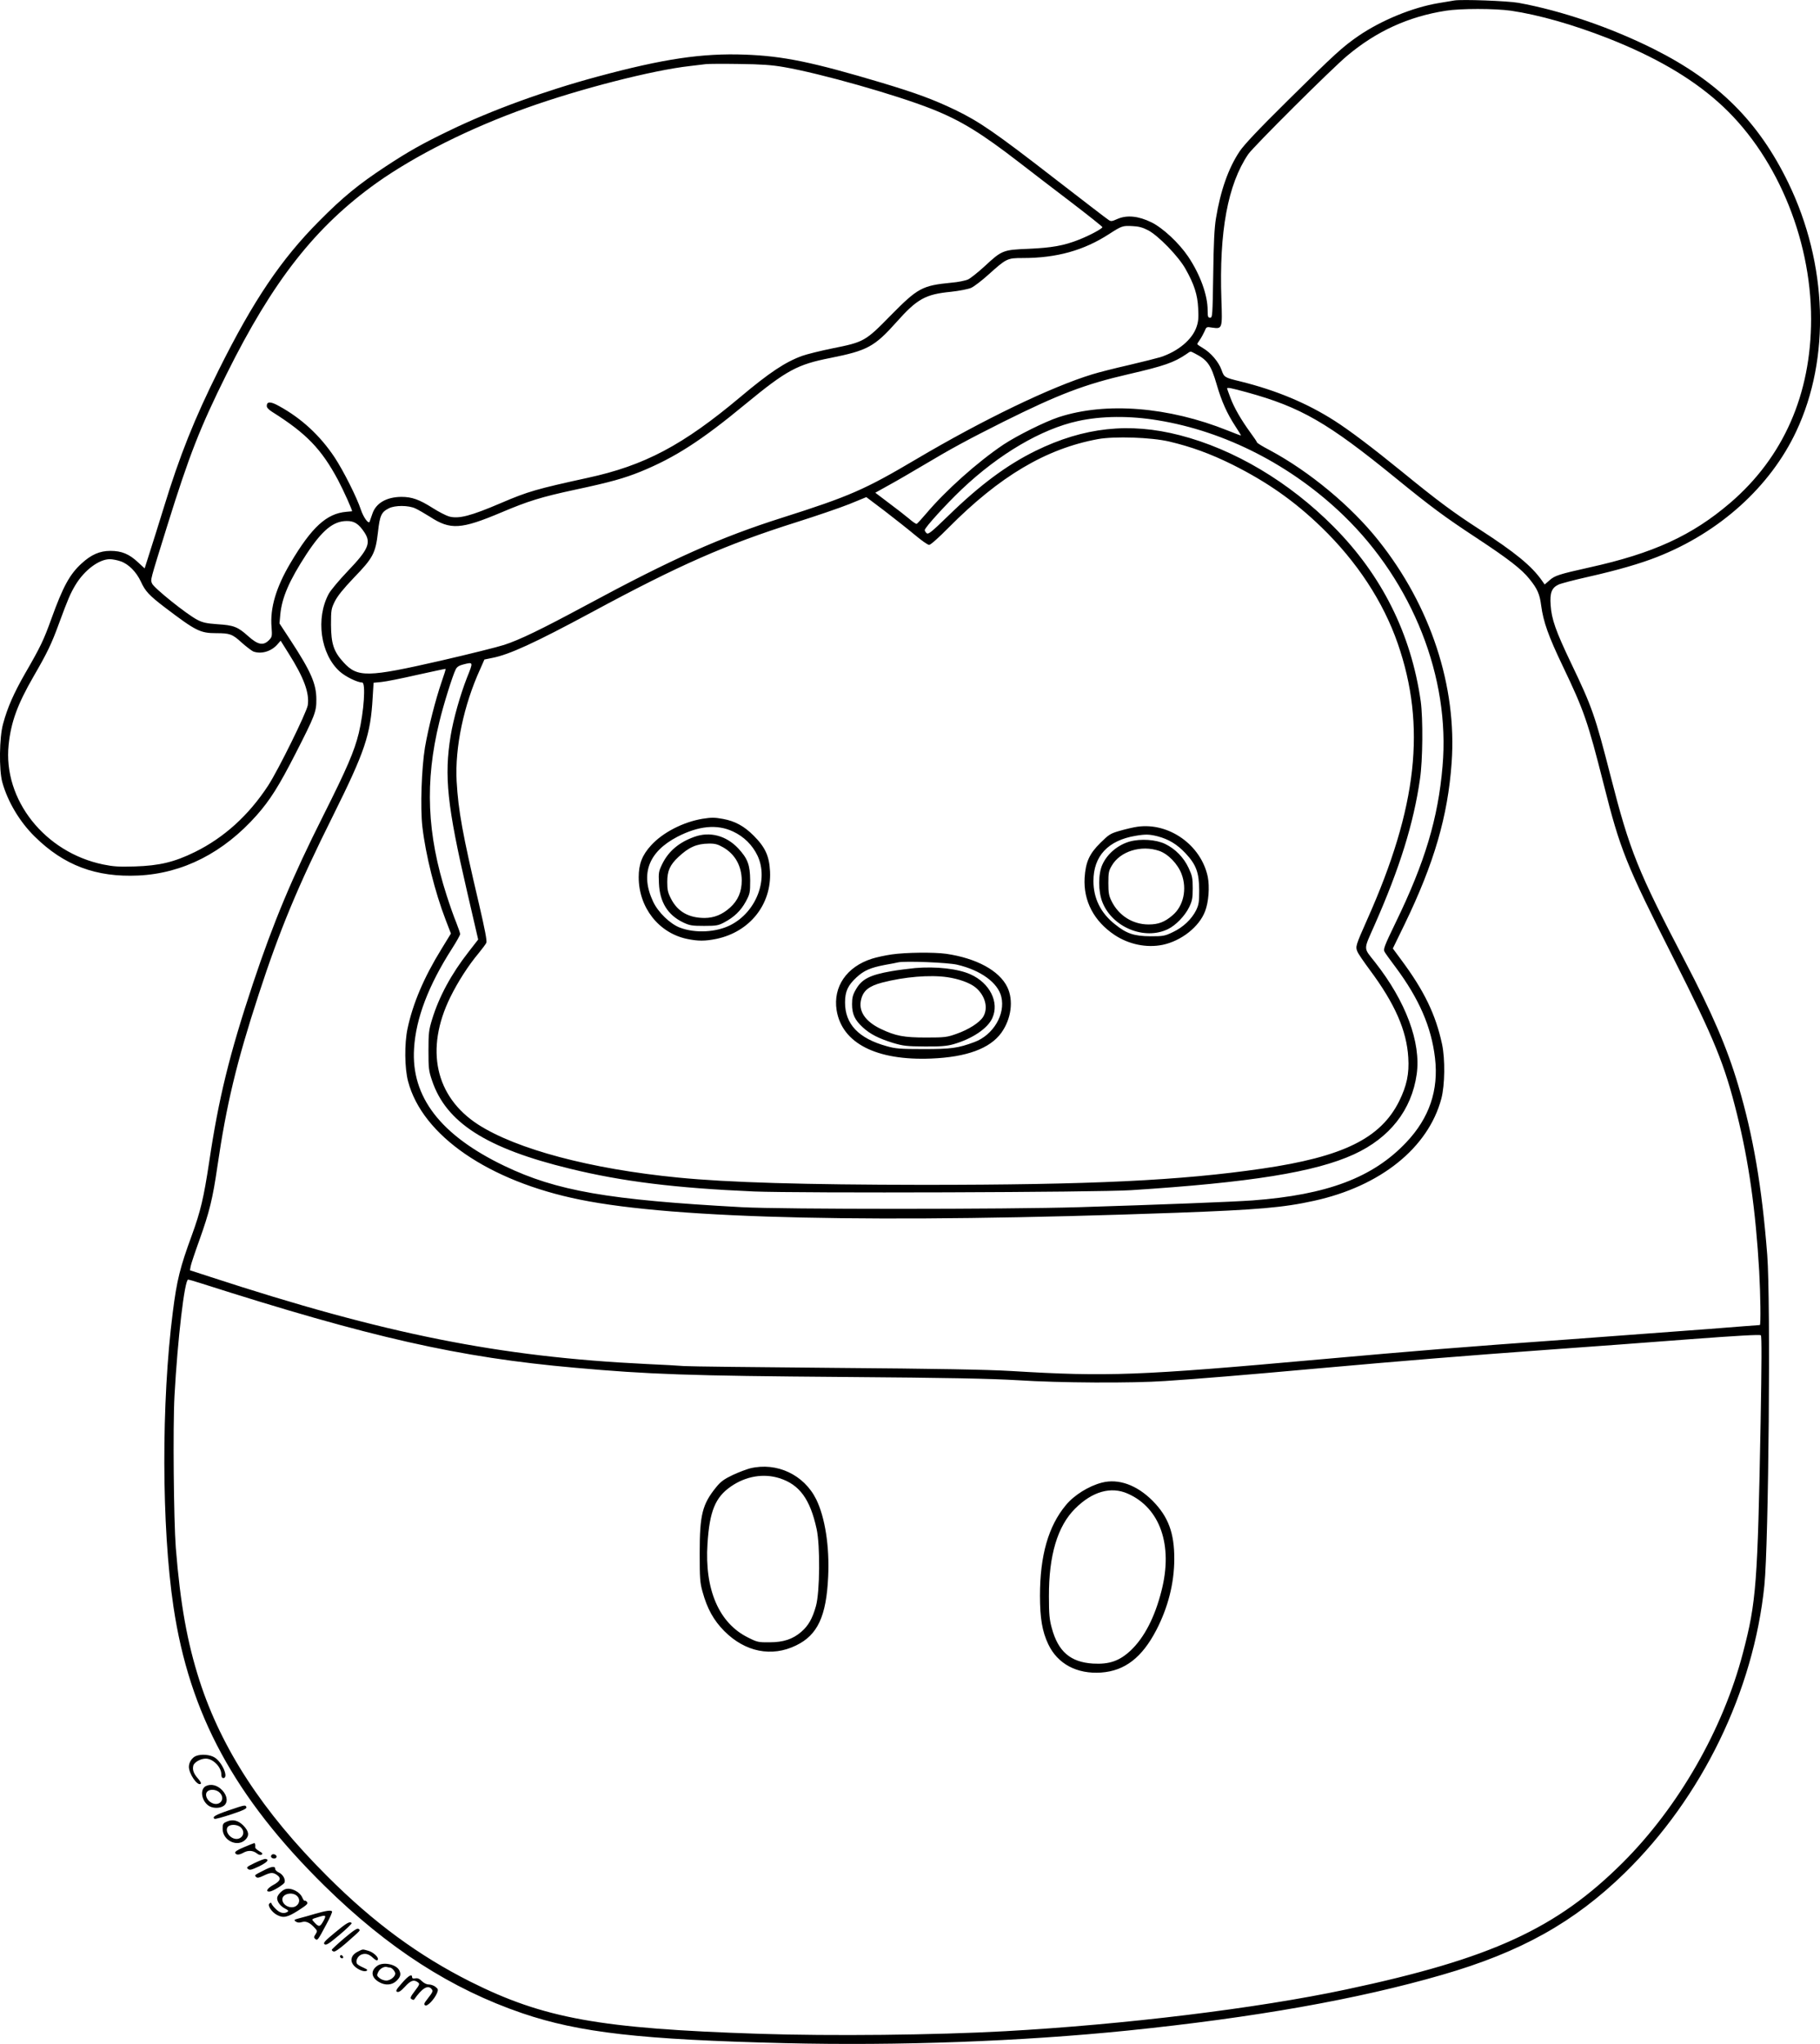 <?xml version="1.0" encoding="UTF-8"?>
<svg xmlns="http://www.w3.org/2000/svg" version="1.0" viewBox="0 0 1402.417 1574.577" preserveAspectRatio="xMidYMid meet">
  <g transform="translate(-71.442,1586.777) scale(0.1,-0.1)" fill="#000000" stroke="none">
    <path d="M11920 15864 c-14 -2 -68 -12 -120 -20 -203 -34 -442 -133 -618 -253 -124 -86 -178 -135 -542 -495 -229 -226 -340 -344 -374 -395 -86 -129 -147 -302 -182 -516 -12 -72 -18 -192 -21 -432 -5 -318 -6 -333 -24 -333 -16 0 -19 8 -19 58 0 117 -58 276 -150 413 -71 105 -194 220 -283 264 -100 49 -189 58 -262 26 -42 -19 -51 -20 -69 -7 -12 7 -196 149 -411 315 -463 359 -584 442 -770 532 -169 81 -300 129 -562 208 -539 161 -763 207 -1058 218 -331 12 -627 -32 -1135 -169 -405 -109 -818 -259 -1138 -414 -214 -103 -317 -161 -498 -280 -205 -135 -329 -236 -509 -418 -294 -295 -507 -611 -774 -1146 -190 -381 -302 -662 -426 -1067 -37 -120 -85 -273 -107 -341 l-39 -123 -50 46 c-69 65 -127 89 -214 89 -82 0 -148 -29 -222 -97 -92 -84 -143 -178 -233 -427 -59 -164 -84 -216 -202 -420 -87 -152 -136 -262 -170 -389 -29 -103 -32 -354 -6 -449 42 -151 134 -305 250 -419 225 -222 472 -315 798 -300 344 16 657 176 913 465 103 117 170 223 299 475 149 292 161 322 160 417 0 120 -42 216 -202 460 l-82 125 6 66 c12 133 69 264 202 468 122 185 206 254 309 255 59 1 93 -21 137 -87 54 -81 31 -133 -129 -300 -65 -68 -130 -146 -145 -173 -103 -190 -64 -466 84 -599 44 -40 137 -85 173 -85 29 0 14 -224 -26 -390 -34 -139 -92 -274 -273 -634 -241 -479 -384 -821 -542 -1294 -182 -547 -265 -886 -338 -1377 -42 -277 -66 -378 -134 -565 -90 -245 -115 -344 -146 -590 -89 -695 -87 -1653 5 -2270 123 -826 470 -1467 1165 -2151 490 -481 976 -794 1524 -981 440 -149 910 -203 2023 -230 878 -21 1815 13 2642 97 975 100 1768 240 2421 429 607 175 1018 405 1408 785 596 583 993 1400 1076 2216 33 323 49 2200 22 2545 -41 525 -108 918 -223 1305 -86 291 -201 557 -414 964 -361 691 -422 842 -569 1416 -121 472 -143 535 -306 875 -118 247 -150 338 -157 446 -7 95 8 133 60 158 19 9 122 36 229 60 226 51 402 102 531 153 482 189 873 542 1073 969 264 562 241 1288 -61 1912 -229 473 -541 783 -1035 1031 -333 167 -715 297 -1045 357 -86 15 -437 28 -495 18z m439 -79 c214 -32 472 -105 746 -212 358 -141 633 -300 848 -491 439 -388 717 -1039 717 -1672 0 -580 -213 -1064 -623 -1416 -293 -251 -592 -389 -1087 -498 -232 -52 -265 -62 -306 -99 l-37 -32 -21 30 c-80 114 -208 218 -480 394 -197 127 -322 219 -596 443 -236 192 -405 319 -520 393 -214 137 -451 236 -730 305 -120 29 -123 31 -143 88 -22 62 -83 133 -143 168 -24 14 -44 28 -44 31 0 3 9 18 20 33 11 16 27 45 36 65 15 36 15 36 59 29 78 -11 79 -10 71 216 -18 524 49 887 207 1120 39 57 642 658 762 758 225 189 472 302 760 347 114 18 376 18 504 0z m-5604 -434 c283 -49 862 -213 1140 -323 224 -89 380 -185 675 -413 96 -74 279 -215 407 -312 128 -98 232 -181 232 -185 1 -11 -98 -64 -179 -96 -118 -47 -211 -63 -390 -71 -198 -8 -205 -11 -339 -135 -50 -46 -108 -92 -127 -101 -20 -9 -77 -21 -128 -25 -225 -22 -259 -40 -467 -251 -197 -201 -206 -206 -450 -255 -93 -19 -198 -45 -234 -58 -129 -47 -250 -127 -475 -316 -443 -372 -739 -529 -1180 -624 -389 -85 -459 -105 -664 -193 -236 -101 -327 -124 -401 -104 -22 6 -79 35 -126 65 -104 66 -161 86 -242 86 -113 -1 -194 -47 -222 -127 -10 -27 -19 -55 -22 -63 -7 -24 -48 31 -68 92 -31 94 -134 299 -202 402 -113 170 -257 302 -429 396 -64 36 -94 36 -94 0 0 -12 15 -29 43 -46 262 -165 378 -285 506 -524 43 -81 114 -239 108 -241 -1 0 -21 -2 -44 -4 -151 -13 -266 -117 -430 -394 -111 -187 -159 -348 -146 -495 5 -70 4 -75 -20 -100 -44 -44 -85 -36 -159 30 -81 73 -111 85 -238 93 -85 6 -115 13 -155 34 -82 42 -338 248 -349 280 -12 33 -20 3 117 444 170 545 251 753 457 1168 357 719 684 1136 1157 1474 297 211 720 423 1159 579 406 145 966 289 1254 321 52 6 109 13 125 15 17 2 131 3 255 1 171 -2 254 -8 345 -24z m2806 -1257 c80 -42 234 -201 288 -297 67 -119 93 -198 98 -303 4 -70 2 -103 -12 -143 -32 -98 -143 -191 -280 -235 -27 -8 -137 -36 -244 -61 -106 -24 -232 -56 -280 -71 -318 -97 -841 -349 -1357 -654 -394 -233 -511 -285 -1034 -451 -473 -150 -844 -315 -1515 -677 -344 -185 -506 -263 -625 -302 -52 -17 -273 -72 -490 -122 -565 -129 -641 -131 -749 -12 -76 83 -95 143 -96 289 0 113 2 124 29 179 21 42 65 97 148 184 147 152 166 187 185 351 14 128 26 154 84 183 46 24 151 24 204 -1 22 -10 72 -39 112 -64 158 -103 239 -98 550 33 205 87 307 119 568 175 276 59 378 88 507 140 263 108 466 238 808 521 316 260 398 304 652 354 285 57 340 86 509 275 160 180 224 216 421 235 64 7 131 20 155 30 23 10 84 57 136 104 137 123 143 126 262 126 261 0 470 58 666 185 98 63 104 65 180 61 48 -2 80 -11 120 -32z m362 -950 c97 -50 123 -88 167 -239 37 -128 79 -222 143 -320 25 -38 45 -71 44 -72 -2 -1 -48 16 -102 38 -456 183 -939 222 -1303 103 -106 -35 -319 -141 -425 -211 -201 -135 -446 -354 -597 -533 -35 -41 -67 -76 -72 -78 -4 -2 -32 16 -60 41 -29 24 -99 79 -156 121 l-103 78 106 59 c59 32 177 101 263 152 218 130 340 196 617 335 426 212 627 289 965 367 277 64 350 90 445 154 36 25 29 25 68 5z m398 -298 c418 -115 624 -234 1148 -661 276 -225 381 -302 621 -460 246 -162 351 -243 410 -318 61 -75 79 -117 90 -204 17 -126 55 -234 167 -468 164 -343 192 -425 314 -906 128 -508 171 -616 539 -1344 316 -626 394 -817 490 -1205 89 -357 143 -736 170 -1205 10 -181 13 -415 5 -415 -3 0 -177 -13 -388 -30 -210 -16 -695 -52 -1077 -80 -864 -62 -1167 -87 -1930 -155 -1391 -125 -1630 -134 -2375 -89 -184 11 -581 18 -1355 24 -602 5 -1126 11 -1165 14 -38 3 -169 11 -290 16 -1134 55 -2011 230 -3363 672 l-154 50 6 33 c4 19 34 109 67 200 77 216 102 315 139 570 69 472 147 799 317 1320 162 498 303 837 574 1380 246 495 289 622 305 910 l7 113 61 6 c34 3 158 28 276 55 118 26 216 47 218 46 2 -2 -12 -47 -31 -101 -46 -134 -102 -352 -128 -504 -26 -158 -37 -462 -20 -611 25 -216 97 -504 180 -719 l40 -104 -74 -121 c-135 -219 -219 -418 -260 -610 -25 -116 -23 -307 4 -408 110 -418 621 -769 1325 -911 740 -150 2300 -184 4596 -101 627 23 824 40 1059 92 513 112 881 408 982 788 27 104 30 303 5 420 -49 227 -137 410 -314 648 l-65 88 91 187 c227 469 333 833 362 1243 42 589 -161 1207 -563 1712 -211 266 -533 533 -839 697 -54 28 -98 55 -98 60 0 4 -23 38 -51 76 -70 96 -126 192 -154 269 -14 36 -25 68 -25 70 0 10 30 4 151 -29z m-685 -216 c521 -85 1033 -348 1433 -735 531 -514 821 -1248 761 -1930 -34 -402 -136 -741 -361 -1204 -87 -180 -97 -206 -86 -225 6 -12 44 -64 83 -116 183 -245 278 -463 306 -703 29 -248 -44 -462 -221 -649 -257 -272 -609 -405 -1186 -448 -156 -11 -718 -33 -1335 -52 -558 -17 -2294 -17 -2600 0 -1030 56 -1426 125 -1829 318 -492 236 -720 532 -696 905 14 232 111 486 293 770 34 53 62 103 62 111 0 8 -14 48 -30 89 -17 40 -50 134 -74 209 -152 472 -169 876 -56 1337 31 130 103 360 126 404 9 19 26 30 58 38 79 20 78 21 29 -101 -53 -136 -105 -319 -126 -448 -51 -311 -27 -540 127 -1203 l85 -367 -73 -94 c-134 -171 -229 -347 -282 -521 -25 -81 -28 -105 -28 -240 0 -136 2 -157 27 -230 108 -325 419 -524 1061 -680 408 -100 820 -150 1421 -176 346 -14 2651 -7 2905 10 920 59 1418 139 1717 276 277 127 445 342 484 618 34 244 -84 561 -321 862 -92 117 -91 88 -4 286 194 439 301 783 350 1124 22 146 24 468 6 600 -74 519 -299 971 -672 1346 -342 344 -765 596 -1185 704 -388 100 -738 62 -1110 -120 -224 -110 -432 -265 -677 -504 -125 -121 -150 -142 -163 -131 -8 7 -15 18 -15 24 0 19 164 199 286 315 287 272 614 464 894 525 180 40 399 42 616 6z m89 -164 c169 -40 315 -93 485 -177 270 -135 478 -281 687 -483 273 -264 476 -573 588 -896 220 -635 151 -1260 -235 -2125 -90 -203 -92 -210 -76 -248 7 -18 51 -81 96 -142 192 -258 284 -466 296 -675 8 -124 -12 -217 -70 -335 -143 -287 -432 -429 -1056 -520 -630 -92 -1316 -125 -2615 -125 -919 1 -1498 18 -1885 56 -674 66 -1245 218 -1542 409 -330 214 -410 580 -214 980 59 120 140 246 219 340 27 33 54 69 59 80 6 14 -11 102 -57 300 -127 539 -159 718 -172 944 -14 261 55 587 181 863 l33 75 59 12 c132 25 333 118 764 350 680 367 1035 523 1585 697 149 47 330 109 403 138 l132 54 143 -108 c78 -60 183 -143 232 -184 50 -42 98 -76 109 -76 11 0 73 55 150 133 393 396 750 608 1151 682 128 23 409 14 550 -19z m-8082 -922 c62 -21 122 -82 157 -157 33 -73 63 -106 188 -201 236 -179 269 -196 393 -196 104 0 124 -7 195 -72 36 -32 77 -63 90 -69 60 -22 135 -1 183 51 l28 32 62 -99 c117 -185 161 -304 147 -398 -9 -56 -227 -499 -306 -620 -150 -229 -339 -400 -564 -511 -159 -78 -274 -105 -461 -111 -123 -4 -167 -1 -245 15 -451 93 -773 500 -729 922 18 174 67 310 191 525 106 183 139 251 197 410 70 190 88 231 126 295 69 115 182 200 266 200 19 0 56 -7 82 -16z m622 -5563 c1309 -418 1986 -571 2880 -650 569 -51 879 -62 2070 -71 813 -6 1135 -13 1340 -25 322 -21 883 -24 1140 -6 259 17 600 45 1165 96 693 62 1137 98 1785 145 308 22 800 58 1094 81 360 27 537 37 544 30 7 -7 6 -224 -2 -668 -23 -1245 -33 -1386 -136 -1778 -153 -588 -495 -1185 -924 -1614 -512 -511 -1014 -742 -2136 -980 -687 -146 -1708 -270 -2625 -321 -543 -30 -1339 -38 -1895 -20 -1229 40 -1659 118 -2225 401 -401 202 -746 455 -1105 814 -498 497 -813 980 -983 1505 -95 296 -148 588 -183 1025 -16 211 -23 934 -10 1170 24 439 78 895 105 895 6 0 52 -13 101 -29z M6127 9560 c-149 -25 -306 -106 -395 -204 -69 -75 -96 -144 -96 -246 0 -233 154 -429 371 -475 86 -18 140 -18 228 0 257 54 425 265 413 519 -6 119 -36 186 -127 277 -73 73 -143 111 -235 128 -66 12 -89 12 -159 1z m236 -98 c84 -39 150 -105 189 -187 86 -185 -12 -434 -209 -534 -111 -56 -271 -64 -388 -20 -76 28 -170 119 -208 201 -100 212 -36 383 186 499 164 85 307 99 430 41z M6065 9421 c-118 -42 -198 -110 -246 -206 -29 -59 -31 -69 -27 -152 6 -145 68 -245 188 -302 49 -23 67 -26 160 -26 94 0 110 3 155 27 76 40 128 90 166 160 32 60 34 68 34 163 -1 120 -19 168 -92 247 -93 99 -219 132 -338 89z m222 -81 c92 -53 142 -143 143 -255 0 -87 -29 -154 -90 -209 -60 -54 -122 -79 -195 -80 -124 0 -209 49 -260 148 -25 49 -29 70 -29 130 0 85 21 131 86 192 80 75 141 102 233 103 49 1 70 -5 112 -29z M9480 9499 c-30 -4 -90 -18 -135 -31 -74 -21 -85 -28 -151 -93 -86 -85 -114 -148 -122 -270 -10 -178 72 -334 231 -440 110 -73 247 -101 370 -76 144 30 282 139 327 258 28 71 36 189 21 266 -51 244 -298 420 -541 386z m155 -74 c86 -23 149 -61 215 -131 82 -88 104 -148 105 -284 0 -92 -3 -111 -24 -155 -35 -69 -100 -131 -179 -168 -62 -30 -74 -32 -172 -32 -127 1 -185 20 -275 93 -110 87 -165 200 -165 333 0 192 113 313 325 348 77 13 106 12 170 -4z M9420 9385 c-92 -26 -174 -95 -211 -178 -33 -72 -33 -206 0 -289 76 -194 324 -296 505 -208 60 29 130 101 163 168 24 50 28 69 28 147 0 80 -4 97 -32 157 -38 81 -102 146 -180 184 -70 34 -188 42 -273 19z m226 -72 c69 -23 144 -101 173 -178 44 -116 15 -248 -70 -319 -61 -52 -109 -70 -184 -70 -122 0 -230 68 -285 179 -21 42 -25 65 -25 140 0 80 3 95 27 135 64 110 226 160 364 113z M7585 8515 c-49 -7 -118 -22 -152 -33 -195 -62 -300 -216 -272 -396 41 -255 306 -390 729 -373 273 11 452 77 540 198 77 107 96 251 46 353 -62 127 -238 222 -471 256 -94 13 -310 11 -420 -5z m505 -79 c181 -42 314 -139 340 -247 33 -135 -62 -295 -207 -349 -127 -47 -178 -54 -393 -54 -178 0 -215 3 -282 22 -218 60 -322 170 -322 337 0 85 22 132 88 193 57 53 108 75 217 96 46 8 93 17 104 20 51 12 383 -1 455 -18z M7765 8410 c-49 -5 -131 -15 -182 -24 -166 -29 -228 -61 -273 -140 -24 -41 -30 -63 -30 -114 0 -77 21 -122 83 -179 57 -52 121 -85 234 -120 78 -23 105 -26 243 -27 121 -1 169 3 220 17 144 41 265 121 301 202 55 121 -19 269 -167 336 -96 44 -268 63 -429 49z m248 -70 c89 -13 173 -43 217 -78 76 -62 102 -159 60 -228 -28 -44 -111 -98 -206 -131 -73 -26 -90 -28 -234 -28 -171 0 -234 12 -348 66 -123 59 -176 140 -151 231 17 66 62 100 160 126 173 45 368 61 502 42z M6494 4556 c-27 -7 -88 -30 -133 -51 -67 -32 -92 -50 -128 -94 -107 -132 -127 -212 -127 -506 0 -196 2 -229 22 -300 36 -131 86 -220 167 -302 161 -162 366 -203 554 -111 166 80 233 225 247 530 11 232 -24 456 -92 595 -94 190 -304 289 -510 239z m227 -76 c154 -49 236 -161 286 -391 28 -129 25 -483 -5 -593 -27 -97 -59 -153 -114 -200 -65 -56 -137 -80 -244 -80 -85 -1 -95 1 -166 37 -223 110 -335 369 -312 722 16 251 60 358 180 441 115 80 252 103 375 64z M9205 4446 c-101 -26 -214 -96 -278 -174 -134 -161 -199 -387 -199 -697 0 -173 17 -275 64 -374 72 -152 221 -231 408 -218 182 13 315 116 425 328 90 174 137 359 138 544 1 203 -46 329 -168 452 -122 122 -263 172 -390 139z m200 -85 c249 -110 349 -397 260 -746 -52 -207 -134 -364 -239 -463 -86 -80 -164 -107 -289 -100 -174 11 -269 92 -318 274 -18 65 -22 107 -22 244 -1 316 66 541 202 676 132 132 276 173 406 115z M2224 2340 c-30 -12 -54 -49 -54 -83 0 -53 64 -148 90 -132 7 4 0 19 -19 40 -35 40 -45 68 -37 101 7 26 56 54 96 54 56 0 120 -65 120 -122 0 -18 5 -28 15 -28 43 0 -5 117 -64 157 -36 24 -105 30 -147 13z M2300 2108 c-45 -24 -35 -107 18 -148 30 -24 89 -26 120 -4 34 24 30 76 -10 119 -38 41 -88 53 -128 33z m109 -52 c47 -50 -6 -110 -67 -75 -34 19 -51 62 -32 83 19 24 73 20 99 -8z M2476 1921 c-103 -35 -130 -51 -108 -65 5 -3 64 13 130 35 91 30 119 44 115 55 -7 19 -11 18 -137 -25z M2463 1835 c-30 -13 -33 -18 -33 -56 0 -91 115 -145 176 -83 32 32 26 66 -19 111 -39 38 -81 47 -124 28z m108 -46 c48 -48 -8 -113 -69 -78 -34 19 -51 62 -32 83 18 23 76 20 101 -5z M2593 1637 c-48 -20 -70 -34 -66 -44 7 -17 31 -16 63 2 35 20 73 18 102 -4 16 -13 29 -16 38 -11 11 7 7 13 -18 27 -17 10 -31 23 -31 28 2 21 -1 35 -8 34 -5 -1 -40 -15 -80 -32z M2811 1581 c-8 -5 -10 -14 -7 -20 9 -13 33 -15 40 -2 9 14 -18 31 -33 22z M2677 1516 c-60 -29 -66 -34 -52 -46 14 -11 26 -8 86 20 64 32 82 53 48 57 -8 1 -45 -13 -82 -31z M2745 1458 c-73 -37 -71 -36 -57 -50 9 -9 22 -7 57 10 54 26 73 27 103 6 36 -25 27 -48 -29 -78 -47 -26 -61 -53 -26 -50 24 2 107 53 114 70 9 24 -14 64 -45 77 -15 7 -27 19 -27 27 0 24 -27 21 -90 -12z M2910 1313 c-28 -11 -60 -47 -60 -68 0 -29 25 -62 62 -81 24 -12 28 -18 17 -25 -25 -16 -57 -9 -86 19 -16 15 -32 34 -35 42 -4 12 -8 12 -18 3 -16 -15 19 -67 60 -88 48 -25 80 -18 163 35 67 43 77 53 67 66 -7 8 -15 12 -18 9 -3 -3 -11 8 -18 24 -20 47 -91 81 -134 64z m92 -50 c26 -23 23 -59 -7 -79 -40 -26 -105 6 -105 52 0 42 75 60 112 27z M3145 1125 c-44 -13 -100 -29 -125 -35 -40 -11 -43 -13 -27 -25 13 -9 27 -11 49 -4 32 9 62 -5 101 -49 17 -19 17 -22 3 -45 -14 -20 -14 -26 -3 -36 18 -14 20 -12 85 110 29 53 49 99 45 102 -10 11 -43 6 -128 -18z m62 -55 c-26 -47 -35 -49 -67 -15 -27 28 -27 28 20 42 67 21 71 18 47 -27z M3297 981 c-80 -66 -94 -81 -82 -91 12 -10 33 3 114 71 55 46 97 87 95 91 -11 18 -37 4 -127 -71z M3368 937 c-53 -45 -97 -86 -97 -90 -1 -4 6 -10 14 -13 10 -4 43 19 93 62 121 107 115 99 100 112 -10 8 -36 -9 -110 -71z M3470 832 c-45 -22 -60 -61 -36 -97 21 -32 78 -60 102 -51 15 6 11 11 -22 26 -23 10 -45 23 -49 30 -12 20 4 56 31 69 32 14 61 7 95 -26 19 -17 29 -21 34 -13 11 17 -33 59 -74 70 -45 13 -40 13 -81 -8z M3336 802 c-3 -6 -1 -14 5 -17 15 -10 25 3 12 16 -7 7 -13 7 -17 1z M3622 724 c-53 -37 -48 -89 11 -124 49 -30 102 -26 138 9 31 31 35 51 19 82 -25 45 -123 65 -168 33z m98 -14 c14 0 40 -30 40 -46 0 -24 -38 -54 -69 -54 -16 0 -39 8 -52 19 -21 17 -22 22 -11 45 12 28 48 48 70 40 8 -2 17 -4 22 -4z M3811 590 c-44 -50 -50 -61 -36 -67 12 -4 30 7 60 40 44 48 68 57 99 34 16 -12 15 -17 -23 -67 -35 -46 -38 -56 -25 -63 8 -5 17 -7 18 -5 63 90 107 117 136 83 13 -16 10 -23 -33 -78 -25 -32 -28 -41 -16 -48 16 -10 70 46 91 95 10 26 9 31 -11 47 -13 11 -36 19 -52 19 -17 0 -38 10 -54 26 -18 18 -33 25 -51 21 -16 -3 -24 0 -24 9 0 29 -29 12 -79 -46z"></path>
  </g>
</svg>
